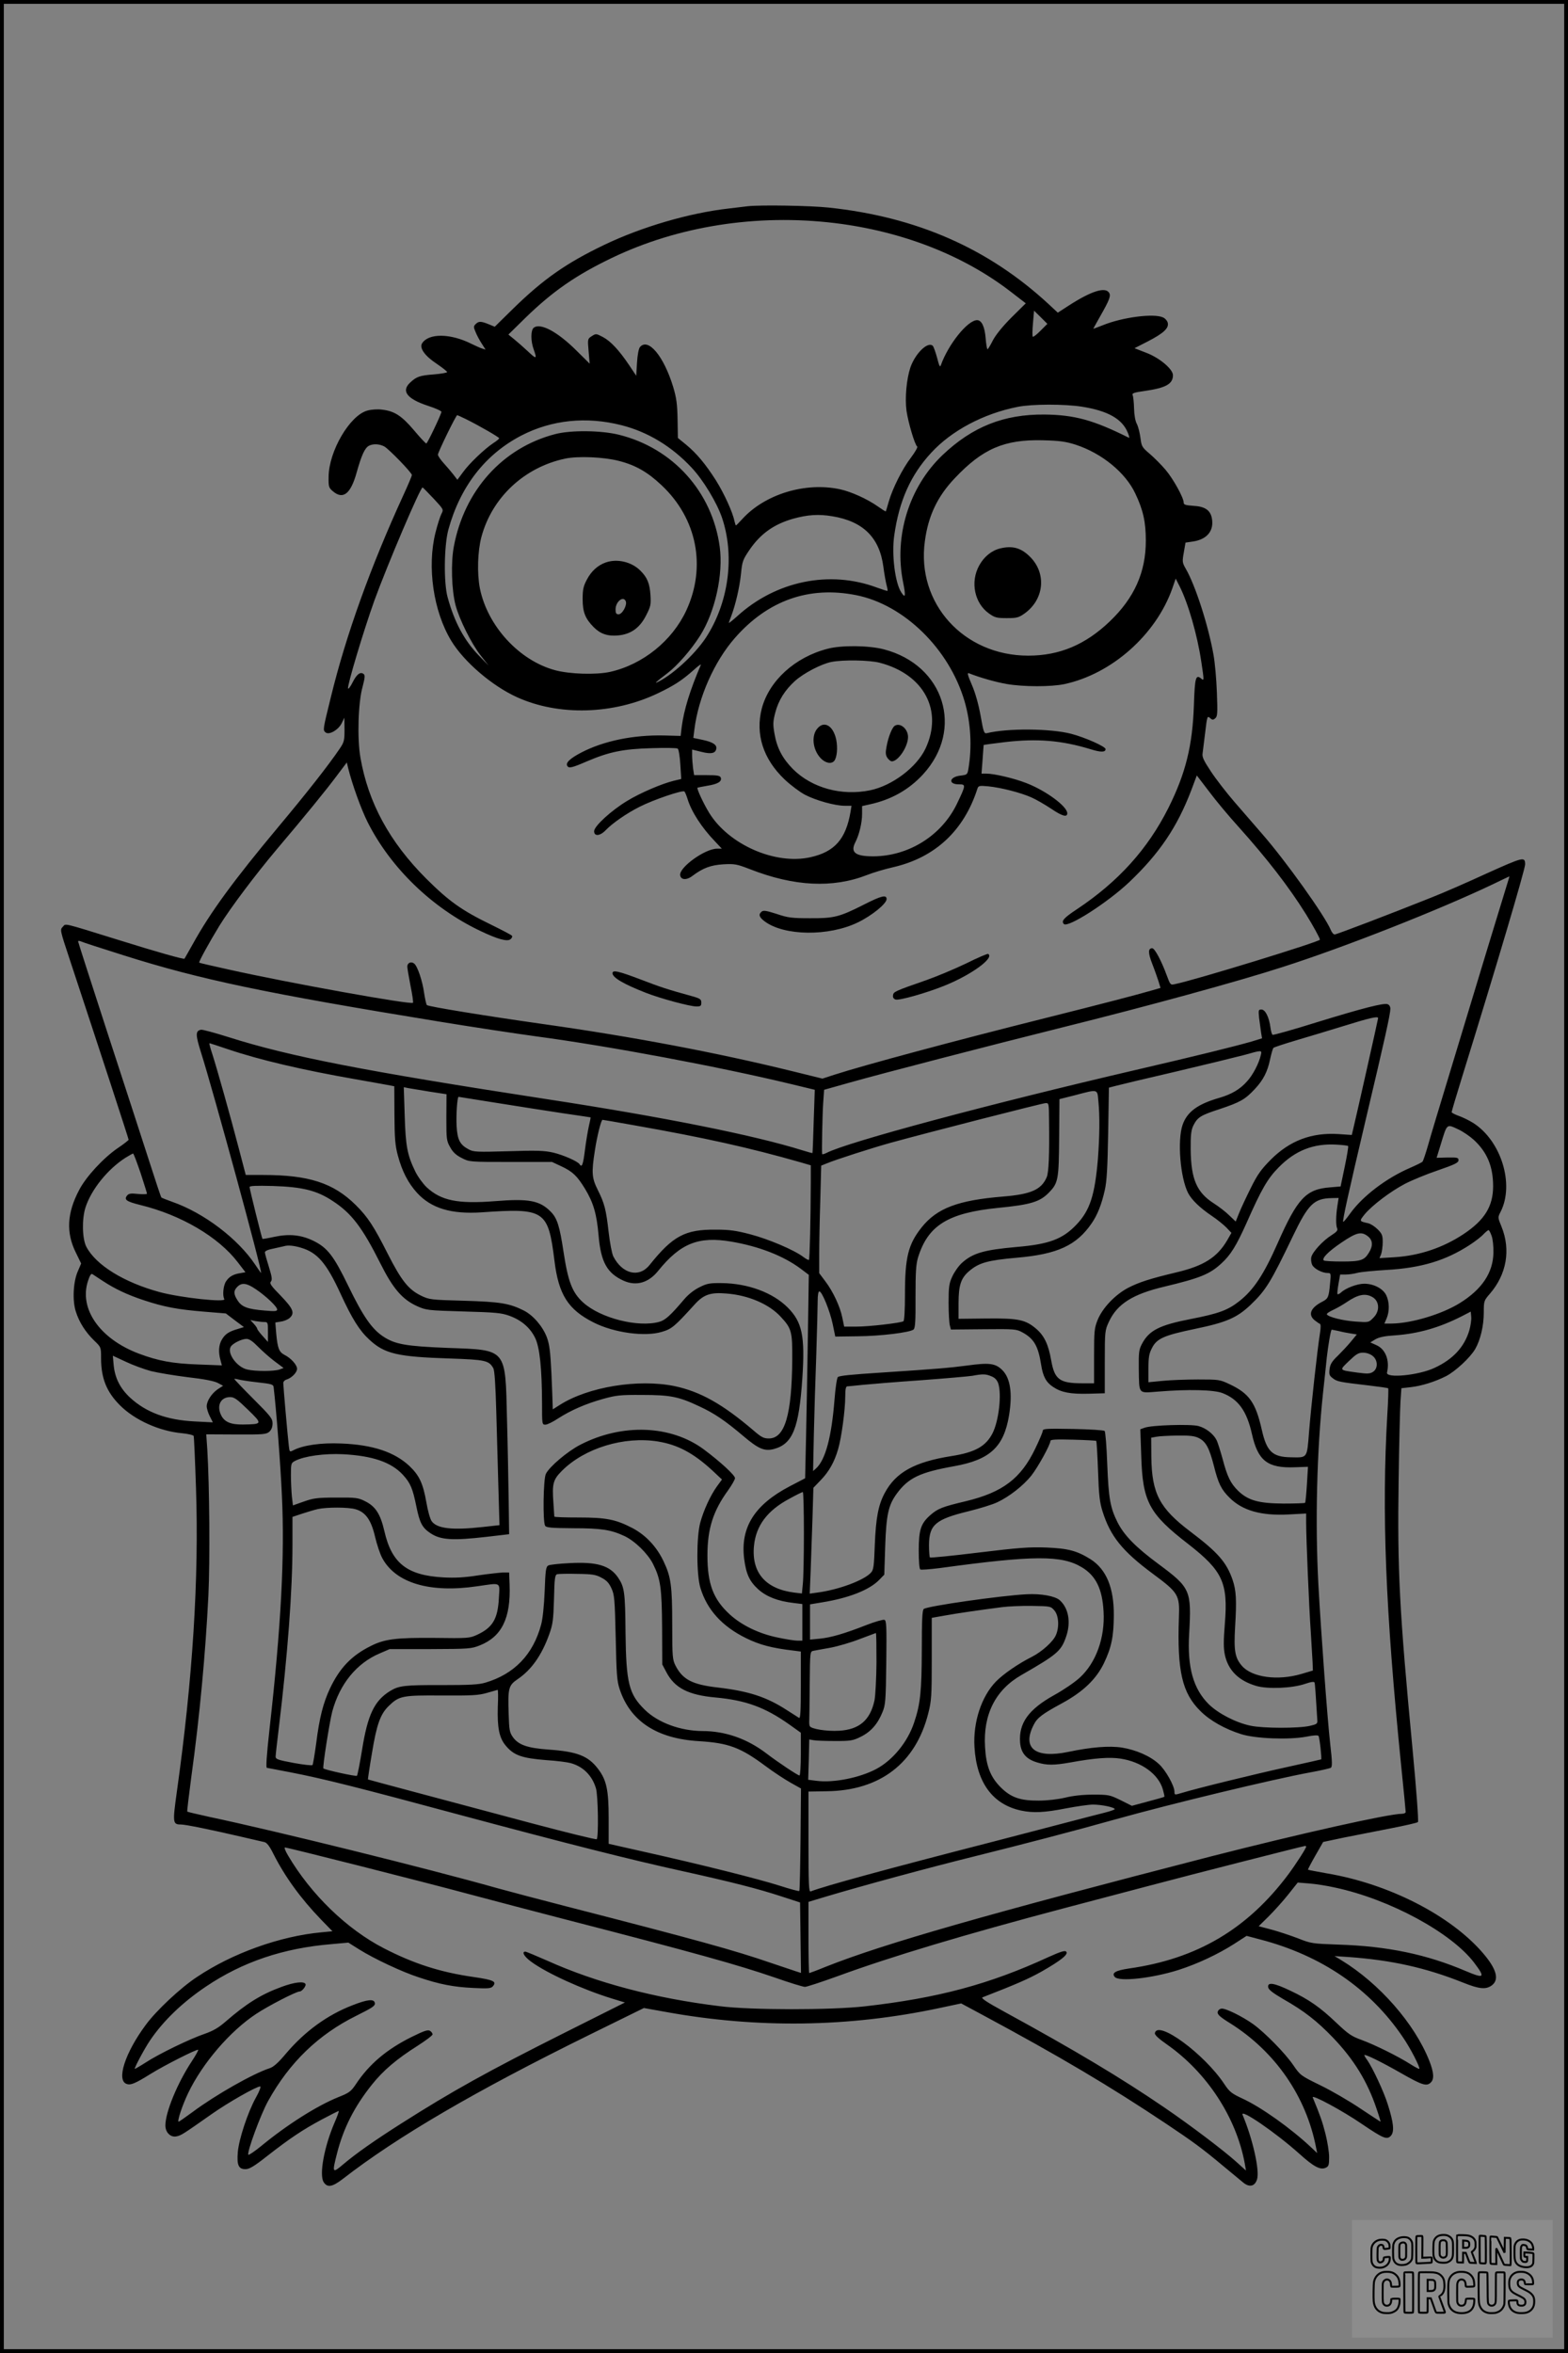 <?xml version="1.0" encoding="UTF-8"?>
<svg xmlns="http://www.w3.org/2000/svg" version="1.0" width="1024pt" height="1536pt" viewBox="0 0 1024 1536" preserveAspectRatio="xMidYMid meet">
  <rect x="0" y="0" width="1024" height="1536" fill="#808080" stroke="none"/>
  <g transform="translate(0.00 0.00) scale(1)">
    <g transform="translate(0,1536) scale(0.1,-0.1)" fill="#000000" stroke="none">
      <path d="M4885 14014 c-16 -2 -73 -9 -125 -15 -258 -29 -569 -120 -815 -238 -248 -119 -396 -223 -592 -414 l-122 -120 -41 17 c-50 20 -64 20 -84 0 -14 -14 -14 -19 0 -52 8 -20 26 -54 40 -75 l25 -39 -23 7 c-13 4 -43 18 -68 30 -139 70 -282 71 -324 3 -18 -30 19 -82 95 -132 38 -26 69 -50 69 -55 0 -4 -39 -11 -86 -15 -92 -7 -114 -14 -156 -54 -59 -55 -20 -106 117 -151 50 -16 89 -34 88 -40 -7 -28 -92 -206 -99 -206 -4 0 -41 39 -81 87 -80 94 -127 125 -209 134 -27 4 -69 1 -94 -6 -115 -30 -253 -266 -254 -433 -1 -63 1 -71 27 -93 67 -58 117 -19 156 121 32 114 53 160 80 175 27 14 67 13 100 -4 30 -16 181 -172 181 -187 0 -5 -25 -65 -56 -132 -213 -464 -375 -914 -473 -1317 -53 -214 -53 -216 -35 -231 23 -19 84 16 106 61 l17 35 1 -78 c0 -72 -3 -82 -32 -125 -73 -108 -217 -291 -397 -506 -295 -353 -447 -561 -561 -767 -29 -52 -54 -95 -55 -97 -5 -6 -181 44 -434 123 -374 116 -339 107 -361 85 -19 -19 -18 -22 45 -212 198 -599 385 -1171 385 -1178 0 -3 -31 -28 -70 -54 -94 -64 -208 -187 -253 -274 -80 -151 -86 -279 -22 -408 l35 -72 -21 -49 c-31 -68 -37 -193 -14 -264 22 -70 62 -133 119 -189 46 -44 46 -44 46 -115 0 -132 36 -222 125 -310 95 -95 257 -168 405 -181 39 -4 73 -12 75 -18 2 -6 9 -159 15 -341 20 -592 -22 -1249 -126 -1988 -27 -195 -26 -207 27 -207 31 0 197 -34 399 -81 69 -16 135 -31 147 -34 16 -4 34 -27 59 -78 75 -148 177 -289 311 -428 l74 -76 -73 -7 c-269 -25 -580 -136 -811 -291 -107 -70 -267 -220 -335 -313 -136 -183 -194 -364 -124 -386 26 -9 56 4 154 65 88 55 305 165 312 158 3 -2 -16 -36 -41 -74 -94 -142 -173 -333 -173 -420 0 -45 34 -79 72 -71 31 6 43 14 228 144 109 77 294 182 319 182 7 0 -5 -32 -28 -73 -53 -96 -111 -271 -118 -356 -7 -85 5 -111 50 -111 25 0 56 18 142 86 149 116 231 171 356 238 58 31 108 56 111 56 3 0 -9 -35 -28 -78 -67 -156 -101 -340 -70 -387 24 -37 56 -31 123 20 358 278 867 575 1610 941 l358 176 145 -26 c596 -108 1192 -100 1781 25 l146 31 134 -72 c510 -274 838 -469 1204 -713 175 -117 233 -159 373 -276 57 -47 117 -97 133 -110 39 -31 74 -23 88 22 19 56 -28 265 -94 421 -20 47 217 -116 370 -253 93 -84 137 -108 172 -92 20 9 23 17 23 70 0 32 -11 101 -24 152 -20 79 -36 124 -83 237 -10 24 194 -86 321 -173 142 -96 164 -105 190 -76 23 26 17 85 -21 204 -25 81 -98 237 -134 289 -11 14 -19 29 -19 32 0 11 112 -44 243 -119 135 -77 164 -86 191 -59 23 22 20 66 -10 142 -96 242 -325 504 -574 656 l-45 27 90 -6 c282 -20 506 -70 747 -166 109 -44 153 -48 192 -18 48 38 29 106 -59 209 -211 246 -615 453 -1020 521 -66 12 -121 22 -123 24 -2 1 20 43 48 92 l51 89 137 29 c75 15 213 42 305 60 93 18 172 36 177 41 5 5 -10 210 -35 473 -86 904 -100 1172 -91 1761 3 234 9 464 12 512 l6 86 62 7 c70 8 157 35 230 72 60 31 157 120 190 177 34 59 56 151 56 239 0 74 1 77 40 122 109 126 137 286 76 437 -25 61 -25 61 -6 98 91 179 4 462 -178 579 -27 17 -70 38 -96 47 -25 9 -46 20 -46 24 0 5 31 109 69 232 219 706 411 1353 411 1386 -1 51 -10 49 -252 -60 -128 -59 -291 -130 -363 -158 -268 -107 -616 -240 -629 -240 -8 0 -19 14 -26 31 -39 93 -294 450 -447 625 -48 56 -130 150 -182 210 -51 59 -120 148 -153 198 -49 74 -59 96 -54 121 2 16 10 78 17 137 12 102 14 107 31 91 15 -13 20 -14 34 -2 15 12 16 32 11 169 -3 85 -13 196 -22 245 -34 193 -119 455 -181 562 -23 40 -24 46 -13 107 l11 64 47 7 c94 13 141 71 125 153 -10 52 -46 76 -119 80 -54 4 -65 7 -65 22 0 31 -68 154 -118 213 -27 32 -74 79 -103 104 -51 43 -54 49 -61 103 -4 32 -14 73 -23 91 -11 20 -18 60 -19 103 -1 39 -5 78 -9 86 -6 13 7 18 79 28 139 20 184 46 184 103 0 39 -87 113 -174 146 l-77 30 86 44 c103 53 140 87 131 122 -3 13 -17 29 -31 35 -60 28 -266 1 -393 -51 -34 -13 -62 -24 -62 -23 0 2 20 37 44 80 61 107 72 135 59 155 -25 40 -117 11 -264 -84 l-71 -46 -58 54 c-394 365 -863 571 -1438 632 -121 13 -444 18 -527 9z m565 -110 c439 -53 843 -210 1153 -450 l96 -74 -93 -92 c-59 -59 -103 -114 -122 -150 -16 -32 -32 -58 -35 -58 -3 0 -9 32 -12 71 -6 76 -26 119 -56 119 -62 0 -189 -159 -237 -295 -5 -15 -11 -3 -24 49 -10 37 -23 73 -28 78 -32 32 -115 -49 -147 -142 -25 -76 -36 -199 -25 -281 11 -77 55 -225 70 -234 5 -3 -13 -35 -40 -71 -57 -74 -121 -202 -146 -289 -9 -33 -18 -61 -19 -63 -2 -2 -25 13 -52 32 -68 48 -173 96 -247 112 -227 49 -492 -32 -640 -196 -20 -22 -38 -40 -40 -40 -2 0 -6 14 -10 30 -11 56 -67 179 -121 265 -67 105 -125 175 -194 232 l-54 44 -2 122 c-2 99 -7 139 -29 212 -61 200 -163 323 -217 259 -8 -10 -16 -51 -19 -102 l-5 -85 -46 69 c-66 98 -121 157 -172 184 -44 23 -45 23 -72 6 -28 -18 -28 -19 -21 -99 l7 -81 -85 84 c-125 125 -238 185 -281 150 -19 -16 -20 -85 0 -140 23 -65 19 -67 -37 -14 -29 27 -70 63 -91 80 l-37 30 112 110 c178 173 330 278 563 390 433 208 947 289 1455 228z m1345 -703 c-24 -25 -47 -42 -50 -39 -4 3 -3 43 1 88 l7 82 44 -43 43 -43 -45 -45z m272 -496 c169 -27 262 -80 298 -169 9 -21 12 -36 8 -34 -232 116 -356 150 -553 152 -264 2 -469 -79 -664 -264 -220 -209 -319 -531 -258 -832 18 -89 15 -107 -12 -65 -41 62 -64 249 -46 372 32 226 107 394 241 539 133 145 342 256 565 300 93 19 308 19 421 1z m-4024 -81 c83 -41 217 -118 217 -125 0 -4 -17 -18 -39 -32 -57 -38 -156 -132 -197 -189 l-37 -50 -26 34 c-14 18 -43 52 -63 74 -21 23 -38 48 -38 56 0 16 118 258 126 258 2 0 28 -12 57 -26z m1017 -40 c172 -44 327 -138 457 -277 76 -81 164 -227 198 -326 82 -242 47 -536 -92 -763 -66 -111 -217 -254 -323 -308 -32 -16 -19 -4 57 54 65 49 156 153 215 246 98 155 153 402 128 582 -49 358 -306 643 -658 730 -116 29 -315 31 -417 4 -342 -89 -592 -366 -661 -733 -20 -105 -15 -283 11 -383 24 -92 104 -253 165 -330 l51 -65 -64 66 c-95 98 -160 219 -204 381 -26 95 -23 336 5 440 77 281 240 492 477 615 198 102 424 126 655 67z m2965 -127 c171 -56 325 -182 389 -318 52 -109 69 -187 69 -309 0 -205 -75 -373 -235 -526 -160 -153 -329 -224 -533 -224 -422 0 -731 342 -675 747 22 166 82 292 195 411 182 193 324 254 575 248 112 -3 148 -8 215 -29z m-2982 -106 c109 -28 187 -73 278 -159 231 -217 293 -532 161 -817 -92 -198 -284 -353 -498 -401 -92 -20 -262 -15 -359 11 -234 63 -441 288 -491 534 -19 99 -15 241 10 336 69 257 279 454 546 511 86 18 252 11 353 -15z m-1211 -246 c65 -70 66 -71 51 -99 -8 -15 -26 -71 -39 -123 -56 -223 -14 -513 103 -706 83 -137 266 -294 429 -368 273 -124 630 -114 922 26 106 51 155 83 232 151 29 27 51 42 47 34 -71 -166 -110 -292 -125 -405 l-7 -59 -110 3 c-199 4 -391 -35 -538 -111 -75 -39 -105 -68 -92 -88 10 -17 31 -12 128 30 145 62 237 81 422 86 88 3 165 2 171 -3 6 -4 14 -51 17 -103 l6 -95 -50 -12 c-77 -19 -216 -78 -303 -131 -103 -62 -216 -165 -216 -198 0 -35 39 -32 76 7 43 45 138 111 222 153 91 46 282 111 292 99 4 -4 13 -26 20 -48 25 -83 93 -188 179 -277 l45 -48 -31 0 c-79 0 -248 -122 -241 -173 4 -32 43 -34 81 -4 68 51 119 70 202 75 74 4 87 1 173 -32 289 -113 540 -125 764 -38 40 16 117 39 171 51 274 63 463 239 551 515 6 17 14 18 70 13 82 -8 211 -41 281 -72 30 -13 89 -47 131 -75 71 -48 104 -57 104 -29 0 45 -140 148 -267 197 -82 32 -211 62 -262 62 l-31 0 7 93 c3 50 7 93 7 94 1 1 65 10 142 19 208 24 367 11 557 -47 67 -21 97 -20 97 1 0 17 -136 77 -225 100 -134 35 -417 37 -550 4 -18 -4 -22 5 -41 114 -14 76 -34 148 -57 201 -28 65 -32 81 -19 76 74 -29 172 -57 246 -70 110 -19 289 -19 376 -1 310 66 599 322 706 625 l22 64 25 -49 c57 -113 116 -318 142 -492 19 -125 19 -128 0 -112 -36 30 -42 8 -48 -172 -9 -266 -54 -447 -167 -673 -135 -268 -326 -480 -598 -661 -85 -56 -103 -77 -84 -96 26 -26 284 139 426 273 198 188 314 360 406 601 l36 96 81 -106 c44 -59 131 -163 192 -230 184 -205 327 -389 440 -570 46 -74 91 -156 91 -166 0 -13 -809 -262 -946 -290 -30 -7 -31 -6 -54 56 -35 96 -79 178 -95 178 -28 0 -28 -30 0 -102 15 -38 33 -90 41 -114 l13 -43 -52 -15 c-107 -31 -334 -90 -697 -181 -595 -149 -1184 -307 -1382 -371 l-77 -25 -203 50 c-485 119 -1031 223 -1620 306 -374 53 -750 114 -760 124 -4 3 -12 39 -18 78 -11 80 -43 175 -65 193 -20 16 -45 5 -45 -20 0 -11 10 -67 21 -125 12 -58 19 -108 16 -111 -14 -14 -814 130 -1203 217 -104 23 -191 43 -193 45 -5 4 66 133 132 241 73 118 235 333 373 497 194 229 324 389 392 480 l67 89 8 -34 c28 -113 86 -272 128 -356 151 -299 421 -560 734 -709 117 -56 178 -72 199 -55 9 7 13 17 10 22 -2 5 -64 37 -137 73 -193 94 -274 152 -423 300 -240 240 -379 496 -430 790 -22 124 -15 361 14 463 15 58 17 75 7 83 -21 17 -45 0 -72 -54 -14 -28 -28 -46 -30 -40 -6 19 102 379 172 574 87 239 302 743 315 738 4 -2 36 -35 72 -73z m2603 -115 c202 -33 309 -139 334 -330 6 -47 16 -101 21 -120 5 -18 8 -35 6 -37 -1 -2 -32 8 -68 21 -309 116 -661 44 -914 -187 -30 -27 -54 -46 -54 -43 0 3 7 23 15 43 28 73 55 189 64 276 8 83 12 93 56 158 72 105 159 167 285 203 95 26 165 31 255 16z m156 -515 c313 -62 608 -351 708 -692 41 -140 50 -298 25 -444 -6 -35 -9 -37 -51 -42 -74 -8 -83 -57 -11 -57 47 0 47 -3 -14 -130 -100 -205 -314 -339 -545 -340 -118 0 -151 26 -117 92 25 49 44 126 44 185 l0 51 49 11 c140 30 256 95 349 196 270 294 139 713 -255 816 -98 26 -278 28 -368 4 -214 -55 -382 -209 -430 -390 -43 -167 9 -330 149 -463 39 -37 99 -82 133 -100 71 -37 196 -72 260 -72 l44 0 -6 -37 c-30 -180 -104 -264 -263 -299 -229 -51 -532 82 -660 289 -36 58 -83 159 -77 165 1 1 31 7 66 13 68 11 95 28 86 53 -5 13 -23 16 -90 16 l-84 0 -7 46 c-3 26 -6 63 -6 84 l0 37 61 -15 c64 -16 91 -10 97 20 5 26 -23 44 -88 58 l-62 13 7 56 c26 208 129 442 264 596 215 246 485 341 792 280z m153 -441 c290 -75 417 -312 300 -561 -58 -122 -217 -242 -362 -272 -186 -38 -379 15 -503 138 -69 70 -105 138 -121 231 -11 62 -10 80 5 138 21 81 63 147 129 207 57 51 172 111 238 124 77 15 247 12 314 -5z m4106 -1421 c-5 -16 -65 -212 -134 -438 -68 -225 -178 -588 -244 -805 -66 -217 -133 -438 -147 -490 -15 -52 -31 -99 -35 -103 -4 -5 -41 -23 -82 -41 -155 -67 -307 -183 -388 -294 -24 -34 -46 -60 -48 -58 -6 6 33 183 148 671 124 523 160 686 160 720 0 14 -7 26 -19 30 -27 8 -155 -24 -464 -119 -153 -48 -282 -84 -286 -81 -5 2 -11 24 -14 47 -9 69 -34 118 -59 118 -20 0 -20 -4 -15 -57 4 -32 10 -75 13 -95 l6 -36 -68 -21 c-108 -31 -358 -93 -759 -186 -954 -222 -1880 -470 -2017 -541 -16 -8 -28 -11 -29 -7 -3 22 2 259 7 334 l6 85 167 47 c216 61 915 242 1396 362 543 135 1143 299 1430 392 407 130 1027 375 1375 541 58 28 106 51 107 51 1 1 -2 -11 -7 -26z m-9040 -490 c500 -158 924 -247 2060 -432 201 -33 484 -76 630 -96 486 -65 1199 -199 1668 -312 l153 -37 -7 -206 c-3 -113 -7 -206 -8 -207 -1 -1 -31 7 -66 18 -313 98 -905 217 -1670 334 -1191 183 -1678 278 -2078 405 -89 28 -170 50 -179 48 -37 -7 -37 -32 0 -149 80 -252 404 -1439 392 -1439 -1 0 -18 24 -38 54 -113 170 -336 339 -543 411 -36 13 -67 25 -70 28 -3 2 -40 114 -83 248 -43 134 -165 508 -270 830 -105 323 -191 590 -191 594 0 4 8 4 18 0 9 -5 136 -46 282 -92z m8190 -409 c0 -7 -147 -661 -162 -721 l-10 -42 -87 6 c-176 11 -318 -43 -442 -167 -63 -64 -86 -95 -131 -186 -30 -60 -64 -133 -76 -163 l-22 -55 -43 41 c-23 23 -68 57 -99 77 -112 71 -150 158 -152 351 -1 97 3 127 17 157 28 55 46 67 172 108 135 45 166 63 228 129 57 60 85 115 102 198 8 36 17 69 22 73 4 4 71 26 148 49 77 23 219 65 315 95 164 51 220 64 220 50z m-7509 -204 c204 -69 486 -135 830 -195 112 -20 215 -38 229 -41 l25 -5 1 -187 c1 -155 5 -200 22 -264 28 -105 68 -181 125 -244 93 -102 224 -141 422 -128 413 29 435 14 476 -316 27 -221 89 -319 256 -403 132 -67 335 -95 446 -61 64 19 81 33 212 177 60 67 105 82 210 73 144 -11 279 -70 354 -152 71 -76 76 -97 75 -279 -3 -361 -48 -515 -153 -515 -34 0 -49 8 -101 53 -202 172 -346 253 -516 289 -236 48 -563 -5 -748 -123 l-46 -29 -1 33 c0 17 -4 111 -8 207 -7 140 -13 186 -30 231 -27 71 -89 143 -150 174 -94 47 -153 57 -391 64 -220 6 -226 7 -282 34 -81 40 -127 98 -215 271 -92 182 -131 242 -211 321 -145 143 -306 195 -602 195 l-115 0 -44 168 c-58 222 -145 530 -174 620 -13 39 -22 72 -19 72 3 0 58 -18 123 -40z m6743 -37 c-12 -54 -52 -131 -90 -172 -46 -52 -101 -84 -179 -107 -143 -41 -212 -91 -242 -177 -35 -102 -15 -345 36 -445 24 -45 76 -96 156 -150 33 -22 75 -56 94 -75 l33 -35 -28 -49 c-66 -112 -154 -167 -332 -209 -172 -41 -243 -64 -315 -101 -85 -45 -167 -131 -199 -210 -21 -53 -23 -72 -23 -235 l0 -178 -75 0 c-150 0 -183 24 -205 150 -18 103 -45 160 -97 205 -71 61 -118 70 -325 68 l-183 -2 0 102 c0 118 16 165 71 211 63 53 119 69 312 86 263 23 387 80 486 224 38 55 65 123 86 217 13 56 18 145 22 371 l5 298 42 11 c22 6 201 49 396 94 195 46 396 95 445 108 117 33 117 33 109 0z m-5429 -239 l111 -17 -1 -151 c0 -143 1 -153 25 -195 18 -33 39 -52 75 -70 50 -26 50 -26 320 -26 l270 0 60 -28 c75 -35 104 -63 156 -148 55 -91 76 -165 88 -303 15 -176 56 -248 165 -297 82 -36 162 -13 225 66 145 179 263 226 476 190 183 -31 341 -93 454 -177 l53 -40 -6 -397 c-3 -218 -9 -516 -12 -663 l-6 -268 -100 -52 c-231 -121 -324 -269 -298 -475 13 -99 35 -146 92 -198 54 -48 127 -77 231 -89 l57 -7 0 -120 0 -119 -32 0 c-18 0 -75 9 -127 20 -124 25 -239 81 -317 153 -106 98 -144 198 -144 383 0 175 37 291 136 427 24 34 44 69 44 78 0 19 -97 108 -203 187 -215 160 -535 172 -809 30 -81 -42 -199 -141 -223 -189 -17 -33 -21 -313 -5 -339 8 -12 40 -15 182 -16 185 0 248 -10 336 -51 68 -32 152 -114 186 -181 50 -99 58 -156 60 -417 l1 -240 27 -51 c54 -103 143 -149 322 -165 196 -18 322 -64 479 -175 l77 -55 0 -139 c0 -77 -4 -140 -9 -140 -11 0 -140 86 -216 144 -126 96 -268 146 -418 146 -143 1 -289 54 -376 139 -104 102 -122 173 -126 505 -2 261 -7 296 -48 357 -54 80 -139 105 -320 95 -65 -3 -126 -10 -136 -15 -16 -9 -19 -30 -24 -168 -4 -96 -13 -182 -23 -218 -52 -195 -175 -323 -364 -379 -44 -13 -101 -16 -290 -16 -239 1 -276 -4 -333 -39 -102 -63 -146 -155 -182 -381 -15 -91 -30 -168 -34 -172 -5 -6 -207 38 -219 48 -7 5 40 303 58 372 49 180 159 315 310 379 l65 28 265 0 c253 1 268 2 323 24 144 57 203 178 195 396 l-3 80 -40 0 c-22 -1 -96 -9 -164 -19 -88 -14 -152 -17 -225 -13 -238 13 -338 92 -386 303 -26 112 -58 161 -127 195 -44 22 -60 24 -188 23 -123 0 -149 -4 -211 -26 l-71 -25 -7 60 c-3 33 -6 95 -6 138 0 76 1 79 28 93 60 31 191 49 312 43 193 -10 315 -52 391 -134 50 -55 64 -88 89 -211 21 -102 37 -134 89 -169 67 -46 145 -51 371 -25 l145 17 -3 220 c-2 121 -6 362 -11 535 -11 461 1 447 -386 461 -274 11 -345 23 -423 75 -74 49 -132 133 -227 329 -95 196 -136 250 -228 295 -80 39 -158 47 -256 26 -41 -9 -76 -15 -77 -13 -4 4 -84 325 -84 338 0 8 40 10 153 7 192 -6 286 -29 390 -98 123 -80 193 -172 312 -409 81 -162 142 -233 238 -277 61 -27 67 -28 302 -35 210 -6 248 -9 301 -28 78 -28 136 -77 169 -145 30 -62 44 -197 45 -428 0 -135 0 -138 22 -138 12 0 49 18 82 40 84 54 180 96 294 128 87 24 113 27 257 26 182 0 238 -11 371 -74 98 -45 170 -94 288 -194 100 -85 139 -101 200 -85 123 33 164 135 186 464 18 274 -1 365 -96 460 -97 97 -259 157 -429 159 -80 1 -97 -2 -147 -27 -36 -18 -73 -47 -100 -79 -89 -105 -123 -136 -163 -147 -138 -38 -383 24 -496 126 -72 65 -99 136 -129 333 -25 165 -41 217 -82 259 -72 74 -143 88 -365 70 -244 -19 -351 3 -446 90 -24 23 -58 69 -75 104 -52 107 -63 165 -69 366 l-6 184 29 -6 c16 -3 79 -13 139 -23z m4368 -61 c10 -99 8 -233 -3 -379 -20 -236 -52 -335 -139 -427 -91 -96 -179 -129 -391 -147 -214 -19 -287 -40 -358 -104 -22 -20 -50 -60 -63 -89 -21 -45 -24 -67 -24 -172 0 -66 4 -132 8 -147 l7 -27 213 2 c202 2 214 1 253 -20 76 -41 104 -89 123 -210 12 -79 33 -117 79 -147 54 -36 114 -47 232 -44 l105 3 0 205 c0 201 1 206 27 262 54 116 155 180 362 229 234 56 296 81 373 152 60 55 97 115 163 262 98 222 138 291 209 363 109 112 229 159 380 150 38 -2 72 -6 75 -9 3 -3 -7 -63 -22 -135 l-27 -129 -70 -6 c-156 -12 -212 -72 -341 -364 -90 -204 -157 -306 -252 -380 -74 -58 -134 -80 -314 -115 -206 -40 -274 -74 -321 -164 -19 -36 -21 -55 -20 -159 3 -173 -7 -161 127 -151 196 16 364 12 420 -10 103 -40 158 -116 192 -267 39 -175 102 -224 281 -217 l85 3 -7 -115 c-4 -63 -9 -117 -12 -120 -3 -3 -66 -5 -141 -5 -161 1 -230 20 -295 82 -51 50 -72 93 -103 211 -15 53 -32 109 -40 123 -20 39 -69 77 -117 90 -50 14 -308 6 -352 -11 l-28 -10 6 -173 c9 -300 50 -378 308 -577 224 -175 260 -252 238 -520 -9 -111 -9 -158 0 -202 22 -102 90 -170 207 -204 75 -21 232 -15 317 14 41 14 60 16 62 8 3 -9 8 -79 18 -246 2 -22 -4 -26 -48 -36 -72 -17 -306 -17 -389 1 -95 20 -209 79 -271 139 -102 101 -142 241 -129 461 16 284 9 300 -200 455 -149 110 -224 187 -267 271 -49 98 -59 157 -68 382 -4 114 -12 211 -17 216 -5 5 -98 11 -206 13 -173 3 -198 2 -198 -12 0 -8 -22 -60 -49 -116 -94 -196 -213 -286 -455 -344 -151 -36 -181 -47 -231 -91 -61 -54 -75 -95 -75 -231 0 -70 4 -119 10 -123 6 -4 63 1 128 9 615 84 796 85 929 4 90 -55 132 -140 140 -288 10 -170 -49 -334 -155 -431 -32 -30 -107 -81 -167 -114 -169 -94 -233 -184 -223 -311 6 -68 40 -108 112 -129 62 -19 109 -19 216 0 159 29 257 36 328 25 137 -21 247 -101 276 -200 7 -25 12 -47 10 -49 -2 -2 -50 -16 -108 -31 l-104 -28 -74 37 c-70 34 -77 36 -178 36 -69 0 -133 -7 -185 -20 -47 -11 -118 -19 -170 -19 -122 -1 -183 20 -251 88 -66 67 -94 138 -101 262 -13 212 68 373 238 470 233 134 259 156 291 249 33 94 17 187 -41 239 -30 27 -122 44 -216 39 -163 -8 -649 -77 -672 -96 -10 -7 -13 -73 -13 -266 -1 -270 -9 -354 -50 -475 -42 -127 -139 -246 -248 -304 -108 -57 -277 -91 -388 -77 l-56 7 4 131 3 132 30 -5 c17 -3 80 -5 140 -5 100 0 115 2 167 28 65 32 110 83 141 160 20 48 22 75 25 325 3 237 1 273 -12 278 -8 3 -62 -12 -118 -34 -145 -57 -233 -82 -305 -89 l-63 -6 0 115 0 115 78 13 c175 28 310 81 374 147 l33 34 6 187 c7 204 21 267 75 341 76 104 152 140 376 180 234 42 324 126 358 333 23 144 8 242 -44 294 -45 45 -86 50 -230 30 -115 -15 -194 -22 -561 -46 -200 -13 -270 -20 -283 -29 -6 -4 -16 -69 -22 -146 -19 -244 -59 -394 -120 -450 l-20 -18 5 239 c3 131 10 367 16 524 5 157 9 314 9 348 0 37 4 62 11 62 17 0 68 -124 87 -213 l17 -82 145 2 c151 1 343 25 366 44 11 9 14 55 13 213 0 161 3 212 16 256 65 211 196 292 522 325 216 21 276 40 335 102 59 61 63 85 65 358 l2 250 103 26 c151 40 144 41 151 -38z m-3927 -13 c137 -22 330 -52 429 -67 99 -14 181 -27 182 -27 1 -1 -4 -26 -11 -56 -7 -31 -19 -102 -26 -158 -12 -96 -20 -116 -35 -92 -12 19 -105 60 -172 76 -57 13 -106 15 -293 9 -205 -6 -228 -5 -259 12 -57 30 -74 62 -79 152 -4 70 4 191 13 191 1 0 115 -18 251 -40z m3605 -117 c3 -220 -2 -336 -15 -367 -35 -82 -102 -112 -286 -127 -294 -24 -431 -76 -531 -201 -88 -111 -109 -195 -109 -439 0 -99 -4 -170 -10 -174 -18 -11 -224 -35 -306 -35 l-81 0 -12 58 c-14 71 -60 171 -112 239 l-39 52 0 124 c0 68 3 226 7 351 l6 227 35 14 c56 24 299 102 422 136 232 64 986 257 1008 258 22 1 22 -1 23 -116z m-2708 -29 c459 -81 751 -146 1087 -242 l65 -19 0 -109 c-1 -258 -7 -503 -12 -508 -3 -3 -20 6 -37 19 -59 45 -226 116 -344 147 -95 25 -138 31 -227 31 -201 2 -281 -41 -433 -231 -68 -85 -178 -59 -237 57 -9 19 -22 87 -30 156 -17 150 -27 189 -71 277 -39 78 -42 112 -19 258 14 93 41 200 50 200 3 0 96 -16 208 -36z m5384 -28 c29 -14 73 -44 98 -67 87 -80 126 -174 126 -302 0 -132 -56 -222 -193 -313 -134 -89 -289 -141 -451 -151 l-98 -6 11 27 c5 15 10 50 10 78 0 43 -4 54 -33 83 -19 19 -47 37 -63 40 -58 13 -58 13 -22 58 49 59 168 149 263 199 44 23 141 63 215 88 110 38 135 50 135 66 0 17 -7 19 -71 18 l-72 -2 25 81 c45 147 38 141 120 103z m-8609 -283 c23 -71 42 -131 42 -135 0 -4 -26 -5 -58 -2 -46 5 -60 3 -71 -9 -23 -28 -7 -40 85 -63 267 -65 511 -209 637 -374 l50 -65 -34 -6 c-46 -7 -73 -23 -93 -54 -18 -27 -24 -94 -11 -115 15 -24 -282 8 -421 45 -233 63 -417 176 -480 296 -27 52 -30 179 -6 256 37 116 144 250 261 325 25 15 47 28 50 28 4 0 25 -57 49 -127z m7816 -215 c-10 -64 -11 -128 -1 -148 5 -11 -5 -23 -37 -43 -56 -35 -123 -108 -132 -142 -4 -15 -1 -38 5 -51 12 -26 65 -54 102 -54 21 0 22 -3 15 -69 -8 -89 -12 -98 -50 -118 -77 -39 -96 -85 -50 -122 14 -11 29 -21 34 -23 6 -2 6 -26 0 -63 -16 -98 -58 -478 -71 -642 -14 -176 -9 -168 -120 -166 -120 2 -157 38 -189 181 -40 176 -82 236 -210 296 -63 30 -69 31 -205 31 -77 0 -182 -4 -232 -9 l-93 -9 0 90 c0 72 4 97 23 133 31 62 78 83 280 125 208 43 275 73 364 157 101 97 131 146 277 450 100 208 137 245 254 247 l44 1 -8 -52z m1007 -195 c8 -21 13 -70 12 -110 -2 -130 -74 -239 -219 -329 -117 -73 -317 -133 -446 -134 l-47 0 15 35 c19 46 18 106 -3 150 -21 43 -81 75 -144 75 -45 0 -120 -28 -151 -57 -10 -9 -20 -14 -23 -11 -3 2 0 32 6 66 l11 62 37 0 c20 0 54 5 76 11 22 6 108 14 190 19 227 13 386 61 543 163 37 24 78 56 91 71 14 14 28 26 32 26 4 0 13 -17 20 -37z m-807 -4 c31 -25 34 -61 6 -106 -30 -50 -53 -58 -177 -58 -61 0 -114 3 -118 7 -14 14 29 58 116 117 99 67 130 74 173 40z m-6968 -74 c106 -31 166 -100 257 -298 77 -167 124 -242 189 -302 100 -93 184 -112 524 -123 236 -8 257 -13 286 -64 8 -16 14 -106 19 -283 4 -143 10 -368 14 -500 l7 -241 -109 -12 c-199 -22 -299 -11 -334 38 -10 14 -25 67 -34 120 -22 126 -46 178 -111 240 -97 91 -239 139 -445 147 -131 6 -248 -11 -311 -43 -27 -14 -27 -14 -32 29 -7 58 -36 388 -36 409 0 9 10 20 23 23 33 11 67 46 67 70 0 25 -40 70 -83 91 -35 19 -44 43 -53 137 l-6 74 37 6 c21 3 46 14 56 23 36 32 24 61 -57 145 -64 65 -75 81 -65 93 10 12 7 31 -13 96 -14 44 -26 87 -26 95 0 9 21 18 58 25 31 7 62 14 67 15 24 8 65 4 111 -10z m-1296 -216 c82 -54 164 -92 270 -127 133 -44 220 -60 389 -74 l146 -12 59 -45 59 -44 -39 -12 c-59 -17 -83 -33 -104 -68 -22 -35 -25 -84 -10 -136 l9 -34 -157 6 c-166 6 -258 23 -386 71 -254 96 -392 293 -331 475 11 34 20 49 28 44 7 -5 37 -24 67 -44z m1001 -55 c68 -46 139 -114 139 -132 0 -12 -14 -13 -82 -7 -110 9 -148 23 -175 64 -28 42 -29 65 -3 91 29 29 61 25 121 -16z m7288 -49 c50 -25 55 -93 10 -137 -30 -31 -30 -31 -117 -25 -82 6 -176 29 -187 47 -3 4 16 18 43 30 26 12 65 35 87 50 72 49 119 59 164 35z m637 -218 c-32 -109 -106 -190 -227 -246 -103 -49 -319 -70 -311 -31 19 80 -10 153 -69 179 l-40 18 33 20 c24 14 61 22 128 26 153 11 289 50 435 124 l60 31 3 -34 c2 -19 -4 -58 -12 -87z m-7870 53 c23 0 24 -3 24 -65 l0 -65 -35 39 c-19 21 -35 42 -35 47 0 4 -10 19 -22 32 l-23 25 34 -7 c18 -3 44 -6 57 -6z m7017 -59 c23 -6 59 -13 80 -16 l38 -6 -38 -46 c-21 -26 -60 -67 -86 -93 -38 -36 -50 -55 -54 -87 -4 -34 -2 -43 21 -60 28 -22 44 -25 234 -47 68 -8 126 -16 128 -19 2 -2 0 -80 -6 -173 -37 -637 -12 -1271 90 -2285 17 -162 30 -301 30 -307 0 -7 -11 -12 -24 -12 -87 0 -667 -130 -1246 -278 -1459 -376 -2139 -570 -2518 -721 -56 -23 -105 -41 -107 -41 -3 0 -5 105 -5 233 l0 232 113 34 c252 75 661 186 967 262 333 83 656 167 930 244 354 99 1021 260 1266 305 67 12 127 26 135 30 10 7 10 35 -4 157 -18 159 -60 728 -77 1038 -22 408 -10 874 30 1250 11 99 22 205 25 235 9 78 26 180 32 180 2 0 23 -4 46 -9z m-7058 -102 c28 -28 76 -71 108 -95 l59 -44 -27 -10 c-33 -12 -156 -13 -210 0 -68 15 -134 107 -108 149 13 22 72 51 103 51 18 0 41 -16 75 -51z m7279 -60 c35 -27 36 -82 3 -104 -20 -13 -36 -14 -103 -5 -121 17 -119 13 -55 75 47 45 62 55 92 55 22 0 47 -8 63 -21z m-7979 -99 c44 -11 152 -29 240 -40 107 -12 172 -25 196 -37 l36 -19 -34 -22 c-40 -27 -73 -77 -73 -112 0 -14 9 -43 20 -65 11 -22 20 -39 20 -40 0 0 -53 3 -117 6 -184 9 -319 59 -424 156 -65 61 -99 128 -107 215 l-5 58 84 -39 c46 -22 120 -49 164 -61z m5489 -34 c23 -9 37 -24 45 -46 24 -71 4 -245 -37 -326 -44 -86 -115 -125 -268 -149 -241 -38 -364 -106 -436 -241 -42 -78 -58 -163 -65 -339 -5 -139 -8 -163 -25 -181 -45 -50 -212 -112 -350 -130 l-50 -7 6 144 c3 79 8 235 12 346 l6 201 49 51 c54 56 89 119 113 203 21 71 46 254 46 341 0 47 4 67 13 67 6 0 53 5 102 10 50 5 221 19 380 30 160 12 310 25 335 29 69 13 88 12 124 -3z m-4789 -40 c88 -10 100 -13 102 -31 17 -142 45 -504 54 -707 19 -394 -5 -851 -81 -1527 -19 -171 -24 -251 -17 -251 2 0 70 -13 152 -29 217 -42 447 -100 1100 -276 705 -189 1127 -296 1465 -370 316 -70 490 -114 645 -165 l120 -39 3 -230 3 -230 -28 9 c-15 5 -93 31 -173 58 -229 79 -481 149 -1326 366 -182 47 -387 101 -455 120 -464 131 -1444 373 -1883 466 -77 17 -141 32 -143 34 -2 2 10 103 26 223 55 398 93 808 112 1188 11 230 7 714 -7 951 l-7 101 195 -1 c179 -1 197 1 217 18 14 13 21 31 21 54 0 32 -13 48 -125 160 -69 69 -125 128 -125 130 0 2 12 1 28 -3 15 -4 72 -13 127 -19z m-66 -178 c97 -94 96 -95 -32 -97 -79 -1 -120 16 -142 59 -32 63 -5 120 58 120 27 0 46 -14 116 -82z m6211 -186 c45 -23 67 -63 97 -179 29 -117 49 -157 103 -210 84 -84 207 -119 388 -109 l112 6 0 -62 c0 -100 19 -550 30 -708 5 -80 10 -170 12 -200 l2 -55 -74 -22 c-156 -46 -323 -23 -389 52 -46 53 -54 99 -45 255 11 175 7 237 -16 306 -40 116 -96 180 -276 316 -201 152 -252 248 -255 486 l-1 127 33 6 c19 4 81 7 139 8 82 1 113 -3 140 -17z m-671 -18 c3 -3 8 -91 12 -197 5 -156 11 -205 29 -262 51 -163 129 -260 327 -407 169 -125 178 -139 172 -288 -12 -349 21 -492 141 -610 62 -62 160 -117 265 -150 93 -30 314 -38 425 -17 50 10 77 11 81 5 7 -11 22 -148 17 -153 -2 -1 -100 -23 -218 -49 -215 -47 -602 -142 -692 -170 -47 -14 -48 -14 -48 8 0 38 -58 142 -102 181 -56 52 -149 92 -241 107 -83 13 -202 3 -350 -28 -216 -45 -305 24 -226 177 23 46 55 70 184 140 138 75 224 157 275 263 49 103 63 173 64 311 1 181 -49 300 -151 366 -90 56 -146 71 -290 77 -112 4 -179 -1 -443 -33 -170 -21 -313 -35 -317 -32 -3 4 -6 40 -6 81 1 133 42 168 259 221 73 18 157 44 186 58 78 36 171 109 223 174 44 56 125 203 125 227 0 9 37 11 148 8 81 -2 149 -6 151 -8z m-2861 -4 c128 -21 230 -75 353 -188 l64 -60 -33 -45 c-43 -60 -87 -156 -109 -237 -25 -93 -25 -340 1 -425 43 -143 142 -252 299 -329 88 -43 165 -64 310 -81 l47 -6 0 -220 c0 -174 -3 -219 -12 -213 -7 5 -43 27 -80 51 -133 86 -247 123 -449 147 -168 19 -231 52 -278 144 -19 38 -21 58 -21 265 0 255 -8 313 -56 414 -45 96 -116 171 -202 217 -111 58 -174 70 -354 70 -87 0 -158 2 -158 6 0 3 -3 44 -6 92 -9 123 -2 149 56 207 148 148 406 227 628 191z m952 -599 c0 -147 -3 -296 -7 -331 l-6 -62 -51 6 c-187 24 -279 131 -262 305 13 132 87 231 232 308 43 24 82 43 87 43 4 0 7 -121 7 -269z m-2928 157 c66 -19 102 -71 127 -178 12 -51 33 -115 48 -142 88 -162 310 -228 618 -183 162 23 149 31 143 -77 -7 -137 -41 -193 -143 -240 -48 -22 -58 -23 -278 -20 -252 2 -326 -7 -418 -54 -124 -62 -201 -143 -264 -276 -44 -94 -69 -190 -90 -358 -10 -74 -21 -138 -24 -142 -4 -4 -59 2 -124 14 -101 19 -117 24 -117 41 0 10 9 91 20 180 59 487 90 905 90 1201 l0 184 63 21 c34 11 80 25 102 30 58 13 201 13 247 -1z m1606 -447 c33 -17 49 -34 65 -69 20 -43 22 -70 28 -322 5 -240 8 -283 26 -337 69 -209 243 -323 518 -339 192 -12 270 -40 435 -163 52 -39 126 -87 163 -108 l68 -38 -3 -332 c-2 -182 -5 -334 -8 -337 -3 -3 -62 13 -130 35 -135 43 -504 136 -880 220 l-235 53 0 166 c0 186 -14 251 -70 324 -64 84 -136 112 -322 125 -138 10 -197 30 -234 82 -21 30 -24 47 -27 148 -6 172 -1 189 59 230 90 61 157 156 206 293 23 64 27 92 31 230 3 135 6 158 21 162 9 2 68 4 131 2 97 -1 122 -5 158 -25z m2958 -214 c28 -33 33 -107 10 -160 -17 -42 -91 -109 -158 -143 -88 -44 -186 -112 -233 -160 -96 -98 -151 -267 -141 -429 14 -232 119 -374 304 -414 80 -17 155 -13 292 14 69 13 149 25 178 25 57 0 142 -18 142 -30 0 -3 -30 -14 -67 -23 -38 -9 -162 -42 -278 -72 -115 -30 -316 -82 -445 -116 -708 -182 -1103 -290 -1196 -326 -12 -4 -14 47 -14 323 l0 329 118 2 c349 4 582 183 664 508 21 82 23 113 23 357 l0 267 85 15 c82 15 229 36 375 55 39 5 126 9 193 8 122 -2 124 -2 148 -30z m-1162 -340 c-1 -106 -7 -217 -13 -247 -28 -129 -99 -190 -230 -198 -83 -5 -187 12 -193 31 -3 7 -4 23 -3 37 1 14 2 121 3 237 2 212 2 213 25 217 12 2 62 12 110 20 48 9 134 34 190 56 56 21 104 39 107 40 3 0 4 -87 4 -193z m-2473 -289 c-4 -135 9 -201 50 -251 54 -66 106 -84 269 -97 64 -4 134 -13 156 -19 82 -22 141 -81 166 -165 14 -45 18 -319 5 -332 -4 -4 -195 43 -425 104 -229 61 -563 150 -742 198 -179 48 -326 87 -327 88 -1 1 10 78 26 171 31 189 55 255 109 308 69 67 89 71 347 69 196 -1 240 1 295 17 36 10 67 19 70 20 3 0 4 -49 1 -111z m5279 -913 c0 -10 -67 -114 -116 -180 -267 -357 -596 -552 -1041 -615 -88 -13 -115 -29 -93 -55 27 -33 245 -9 418 46 124 40 256 102 361 169 l82 53 87 -23 c401 -104 720 -322 934 -639 49 -71 114 -198 107 -206 -3 -2 -29 12 -59 31 -80 51 -234 127 -319 158 -64 23 -86 38 -163 111 -107 102 -180 153 -303 211 -105 50 -148 57 -143 22 2 -16 29 -37 99 -78 136 -77 220 -143 324 -251 137 -143 225 -286 285 -465 16 -46 27 -84 26 -84 -2 0 -61 39 -132 86 -71 48 -188 116 -260 151 -129 63 -132 65 -178 132 -52 77 -185 212 -261 267 -71 51 -183 106 -208 102 -13 -2 -23 -11 -25 -23 -2 -15 16 -32 81 -72 295 -185 497 -477 562 -813 l7 -35 -38 36 c-134 126 -327 263 -448 319 -73 34 -86 44 -120 95 -131 198 -437 422 -454 333 -2 -11 23 -35 79 -74 261 -183 452 -475 508 -776 l8 -47 -61 55 c-83 75 -301 240 -471 356 -281 192 -585 374 -1043 624 -121 66 -158 91 -145 96 224 87 299 120 385 168 126 72 178 113 161 130 -8 9 -35 1 -115 -35 -386 -178 -722 -268 -1200 -322 -219 -25 -746 -25 -948 1 -420 51 -806 153 -1126 297 -73 32 -137 59 -143 59 -26 0 -8 -32 37 -65 101 -75 337 -182 525 -240 l88 -27 -393 -197 c-502 -252 -734 -381 -1063 -590 -181 -115 -299 -198 -383 -269 -72 -61 -74 -58 -41 71 42 165 113 305 228 449 75 94 163 168 299 254 53 34 97 67 97 74 0 7 -8 18 -17 23 -13 9 -39 0 -120 -40 -163 -81 -278 -178 -365 -310 -31 -46 -43 -55 -114 -83 -138 -56 -332 -178 -502 -318 -43 -35 -81 -61 -85 -58 -12 12 80 263 129 351 139 251 328 434 577 557 104 52 123 64 120 82 -4 29 -47 25 -146 -14 -164 -63 -311 -170 -434 -315 -51 -61 -82 -88 -107 -96 -108 -35 -353 -174 -502 -285 -48 -35 -89 -64 -92 -64 -12 0 24 108 62 187 93 194 272 403 443 516 78 52 262 147 285 147 16 0 45 38 38 49 -11 19 -72 12 -156 -19 -132 -48 -229 -108 -366 -227 -46 -40 -81 -60 -135 -79 -97 -33 -300 -131 -387 -188 -39 -25 -71 -43 -71 -41 0 13 66 136 101 187 86 127 211 247 364 350 239 161 505 251 820 277 l110 10 70 -44 c97 -61 282 -148 391 -183 134 -45 226 -63 354 -69 99 -5 117 -3 129 11 26 31 6 41 -123 60 -218 31 -391 86 -589 188 -241 124 -476 351 -626 606 -17 28 -26 52 -20 52 18 0 915 -227 1204 -305 154 -41 435 -115 625 -164 849 -219 1125 -296 1370 -380 96 -34 185 -61 197 -61 11 0 106 31 211 69 355 130 833 273 1487 446 160 42 407 107 550 145 274 73 1005 259 1018 260 4 0 7 -2 7 -5z m190 -267 c356 -76 758 -294 907 -490 75 -99 67 -106 -54 -55 -255 109 -512 163 -833 173 -168 6 -178 7 -261 40 -47 18 -124 44 -172 57 l-87 23 65 64 c36 36 94 100 128 143 l62 78 75 -6 c41 -3 118 -15 170 -27z"></path>
      <path d="M6532 11780 c-55 -13 -106 -54 -137 -111 -60 -108 -31 -247 64 -314 38 -27 51 -30 116 -30 66 0 77 3 117 31 126 91 143 257 39 365 -60 62 -117 79 -199 59z"></path>
      <path d="M3955 11688 c-51 -18 -94 -57 -122 -111 -23 -43 -28 -65 -28 -127 0 -86 17 -128 72 -184 44 -44 90 -60 159 -54 82 7 141 48 182 128 31 60 34 71 30 135 -5 76 -21 115 -65 159 -57 58 -152 81 -228 54z m132 -254 c9 -25 -23 -84 -47 -84 -16 0 -20 7 -20 32 0 51 52 92 67 52z"></path>
      <path d="M5642 9455 c-160 -81 -195 -90 -352 -89 -120 0 -144 3 -218 28 -66 21 -86 25 -98 15 -22 -18 -17 -36 19 -63 127 -96 419 -100 610 -7 91 44 187 122 187 152 0 30 -34 22 -148 -36z"></path>
      <path d="M6310 9071 c-75 -36 -192 -85 -260 -109 -207 -72 -215 -76 -218 -99 -2 -14 3 -23 17 -28 24 -7 202 43 320 91 174 70 328 182 284 207 -5 2 -69 -25 -143 -62z"></path>
      <path d="M4000 9007 c0 -29 75 -72 218 -128 98 -38 287 -89 330 -89 27 0 32 3 32 25 0 21 -7 27 -57 41 -167 46 -209 60 -339 110 -145 55 -184 64 -184 41z"></path>
      <path d="M5341 10608 c-44 -46 -35 -140 18 -197 30 -32 70 -41 89 -18 18 22 24 85 13 139 -19 89 -76 124 -120 76z"></path>
      <path d="M5843 10622 c-17 -11 -42 -73 -53 -134 -8 -41 -7 -56 5 -75 9 -13 22 -23 29 -23 42 0 106 96 106 159 0 53 -51 96 -87 73z"></path>
    </g>
  </g>
  <rect x="0.0" y="0.0" width="1024.0" height="1536.0" fill="none" stroke="black" stroke-width="5"></rect>
  <g transform="translate(882.93 1449.20) scale(0.128)" opacity="1.0">
    <rect x="0" y="0" width="1024.0" height="600.0" fill="white" fill-opacity="0.1"></rect>
    <g transform="translate(0,650) scale(0.1,-0.1)" stroke="none">
      <path fill="none" stroke="#000000" stroke-width="100" d="M4491 5720 c-164 -43 -269 -147 -319 -315 -19 -65 -29 -577 -13 -693 25 -190 116 -310 276 -367 63 -23 284 -32 370 -16 122 22 249 110 294 205 51 104 56 150 56 496 0 341 -4 385 -48 478 -46 100 -156 184 -282 217 -83 21 -241 19 -334 -5z m270 -273 c19 -12 43 -40 54 -62 18 -37 20 -64 23 -320 5 -339 -1 -384 -56 -436 -87 -82 -235 -56 -289 51 -22 43 -23 53 -23 335 0 314 7 370 52 412 34 32 66 42 139 42 53 1 73 -4 100 -22z"></path>
      <path fill="none" stroke="#000000" stroke-width="100" d="M5367 5723 c-4 -3 -7 -311 -7 -683 0 -618 1 -679 17 -691 12 -10 51 -14 152 -14 l136 0 3 248 2 248 67 -3 67 -3 34 -85 c18 -47 58 -152 89 -235 30 -82 63 -158 73 -168 14 -15 40 -19 165 -24 l148 -6 -5 34 c-4 19 -49 143 -102 276 -53 133 -96 246 -96 251 0 6 15 19 33 31 53 33 104 92 134 156 27 57 28 67 27 195 0 115 -4 144 -23 193 -31 80 -76 135 -148 183 -83 56 -166 82 -303 94 -129 11 -453 14 -463 3z m541 -300 c55 -27 77 -73 77 -163 0 -61 -4 -82 -23 -111 -34 -55 -73 -69 -191 -69 l-101 0 0 187 0 186 101 -6 c66 -4 114 -12 137 -24z"></path>
      <path fill="none" stroke="#000000" stroke-width="100" d="M6514 5685 c-4 -9 -5 -320 -2 -690 3 -511 7 -678 16 -687 19 -19 273 -30 291 -13 11 11 13 126 12 675 -1 364 -6 672 -11 685 -11 28 -27 31 -187 40 -99 6 -114 5 -119 -10z"></path>
      <path fill="none" stroke="#000000" stroke-width="100" d="M3355 5683 c-27 -3 -55 -9 -62 -15 -10 -8 -13 -150 -13 -683 0 -592 2 -674 15 -685 12 -10 52 -11 173 -6 362 15 578 29 590 38 8 7 12 46 12 129 0 108 -2 119 -20 129 -11 6 -24 9 -28 7 -4 -3 -103 -8 -221 -12 l-214 -7 5 545 c4 384 2 549 -5 556 -11 11 -120 12 -232 4z"></path>
      <path fill="none" stroke="#000000" stroke-width="100" d="M7067 5654 c-4 -4 -7 -310 -7 -680 0 -625 1 -673 18 -692 15 -18 31 -21 152 -24 l134 -3 -3 400 c-2 277 1 397 8 390 11 -11 153 -311 251 -530 96 -215 128 -281 142 -292 7 -6 82 -14 165 -17 l153 -7 11 28 c14 34 3 1333 -11 1347 -5 5 -70 11 -144 14 l-136 5 -1 -54 c-1 -30 -5 -200 -8 -379 l-6 -325 -73 150 c-40 83 -123 256 -184 385 -61 129 -117 242 -125 252 -11 12 -40 18 -121 22 -59 4 -130 9 -157 12 -28 3 -54 2 -58 -2z"></path>
      <path fill="none" stroke="#000000" stroke-width="100" d="M2507 5614 c-220 -49 -342 -159 -394 -357 -24 -91 -24 -641 0 -740 57 -233 232 -339 510 -310 56 6 127 21 158 33 76 29 187 114 226 174 64 95 67 114 71 505 2 232 -1 371 -8 404 -27 126 -116 235 -228 278 -74 29 -236 35 -335 13z m191 -281 c15 -11 36 -35 47 -54 19 -32 20 -52 20 -349 0 -309 0 -316 -23 -362 -31 -62 -75 -89 -155 -95 -53 -4 -67 -2 -97 19 -19 13 -44 41 -55 63 -19 37 -20 60 -20 350 0 337 2 351 60 405 54 51 169 63 223 23z"></path>
      <path fill="none" stroke="#000000" stroke-width="100" d="M8568 5491 c-133 -43 -219 -134 -262 -280 -13 -45 -16 -107 -16 -343 0 -320 9 -395 60 -506 73 -156 258 -255 506 -269 191 -11 324 47 376 165 19 42 22 70 26 288 4 209 3 242 -11 256 -19 18 -186 38 -347 41 l-105 2 -3 -95 c-1 -52 2 -102 7 -109 6 -10 33 -16 75 -19 l66 -4 0 -105 c0 -98 -1 -105 -26 -130 -23 -23 -31 -25 -99 -21 -64 3 -79 7 -112 34 -21 16 -49 52 -63 80 -25 49 -25 51 -25 324 0 303 6 348 56 402 28 29 32 30 99 26 105 -6 152 -50 167 -158 8 -53 9 -54 48 -62 22 -5 90 -10 150 -11 l110 -2 3 43 c4 52 -30 180 -66 245 -53 99 -179 183 -317 212 -96 20 -226 18 -297 -4z"></path>
      <path fill="none" stroke="#000000" stroke-width="100" d="M1390 5484 c-203 -45 -359 -207 -390 -404 -13 -83 -13 -616 0 -694 20 -123 100 -235 203 -281 98 -45 271 -51 387 -13 211 67 340 238 340 451 0 54 -3 69 -17 74 -24 9 -264 -15 -280 -28 -7 -7 -13 -31 -13 -60 0 -56 -13 -95 -43 -128 -31 -34 -95 -61 -144 -61 -35 0 -48 6 -77 35 -52 52 -58 99 -54 423 3 257 5 280 24 323 42 89 120 132 202 109 53 -14 72 -42 81 -120 11 -90 15 -92 150 -79 62 6 125 15 138 20 25 9 25 10 21 107 -3 82 -9 106 -33 155 -33 68 -97 130 -163 160 -60 27 -235 33 -332 11z"></path>
      <path fill="none" stroke="#000000" stroke-width="100" d="M1600 3845 c-239 -44 -424 -235 -476 -495 -22 -109 -33 -831 -15 -1000 31 -300 174 -492 425 -572 45 -15 100 -21 211 -25 181 -6 263 8 380 66 147 73 214 152 266 311 26 78 32 117 37 219 4 98 2 125 -9 132 -22 14 -393 11 -407 -3 -7 -7 -12 -39 -12 -73 0 -169 -84 -275 -217 -275 -68 0 -110 18 -150 64 -65 73 -68 99 -68 606 0 446 1 456 22 515 78 208 337 201 392 -11 6 -23 13 -75 16 -115 3 -41 10 -78 15 -83 10 -10 289 -10 357 0 63 9 67 18 60 147 -12 210 -62 331 -181 445 -86 82 -165 123 -280 146 -94 19 -261 20 -366 1z"></path>
      <path fill="none" stroke="#000000" stroke-width="100" d="M5376 3840 c-151 -39 -268 -118 -350 -237 -106 -157 -118 -245 -114 -863 4 -463 5 -477 27 -550 33 -106 72 -178 131 -243 123 -135 290 -197 526 -197 326 0 528 127 610 384 34 106 48 339 20 349 -29 12 -386 9 -400 -2 -7 -6 -16 -44 -20 -85 -17 -192 -81 -266 -226 -266 -93 1 -163 55 -197 152 -16 48 -18 92 -18 503 0 437 1 452 22 520 26 81 57 119 121 147 78 35 188 8 237 -56 30 -40 55 -133 55 -206 0 -92 6 -95 157 -92 70 1 161 5 201 8 87 8 88 9 78 158 -12 189 -62 314 -170 422 -76 76 -130 109 -241 144 -102 33 -337 38 -449 10z"></path>
      <path fill="none" stroke="#000000" stroke-width="100" d="M8441 3845 c-204 -45 -357 -196 -406 -402 -24 -99 -17 -331 13 -416 47 -137 141 -225 342 -323 334 -162 396 -203 438 -284 19 -37 23 -57 20 -116 -3 -59 -8 -77 -30 -107 -39 -50 -98 -70 -190 -65 -137 7 -187 57 -188 185 0 95 4 94 -223 86 -106 -3 -198 -10 -204 -16 -17 -13 -17 -107 1 -200 44 -226 196 -375 436 -423 103 -20 339 -15 435 10 199 53 340 189 391 377 21 78 28 222 15 311 -16 115 -56 191 -145 276 -85 81 -145 117 -386 235 -250 122 -298 173 -301 319 -3 109 52 167 164 175 115 8 183 -49 194 -164 3 -32 10 -64 16 -70 10 -14 340 -17 387 -4 24 7 25 9 22 92 -5 150 -54 269 -153 369 -69 70 -189 133 -297 155 -90 18 -265 18 -351 0z"></path>
      <path fill="none" stroke="#000000" stroke-width="100" d="M2710 3833 c-14 -2 -29 -9 -35 -14 -7 -7 -9 -354 -7 -1017 3 -910 5 -1008 20 -1019 20 -16 384 -18 413 -3 19 10 19 32 19 1019 0 923 -1 1010 -16 1022 -13 10 -61 14 -193 16 -97 1 -187 -1 -201 -4z"></path>
      <path fill="none" stroke="#000000" stroke-width="100" d="M3455 3833 c-47 -12 -45 32 -45 -1034 0 -987 0 -1009 19 -1019 12 -6 98 -10 210 -10 159 0 192 3 205 16 14 13 16 61 16 370 l0 355 81 -3 82 -3 88 -245 c49 -135 105 -292 124 -350 20 -58 45 -113 57 -122 18 -16 45 -18 229 -18 184 0 210 2 216 16 7 19 16 -7 -153 448 -74 197 -134 362 -134 366 0 4 23 22 50 40 162 104 228 273 217 560 -8 225 -46 336 -153 450 -104 110 -219 160 -413 179 -101 11 -657 13 -696 4z m721 -409 c64 -48 69 -61 72 -231 4 -176 -7 -223 -59 -267 -43 -36 -89 -46 -216 -46 l-113 0 0 286 0 286 144 -4 c127 -3 148 -5 172 -24z"></path>
      <path fill="none" stroke="#000000" stroke-width="100" d="M6510 3834 c-51 -11 -50 7 -50 -683 1 -672 7 -842 35 -951 45 -175 148 -311 289 -380 117 -58 200 -73 376 -68 124 4 156 9 225 32 108 37 176 79 246 153 61 66 117 169 140 258 9 37 13 248 16 831 4 727 3 782 -13 795 -13 11 -57 14 -204 14 -171 0 -190 -2 -209 -19 -21 -19 -21 -19 -21 -746 0 -782 0 -782 -52 -861 -64 -95 -228 -106 -302 -19 -61 73 -60 64 -66 877 -4 562 -8 745 -17 754 -13 13 -341 23 -393 13z"></path>
    </g>
  </g>
</svg>
